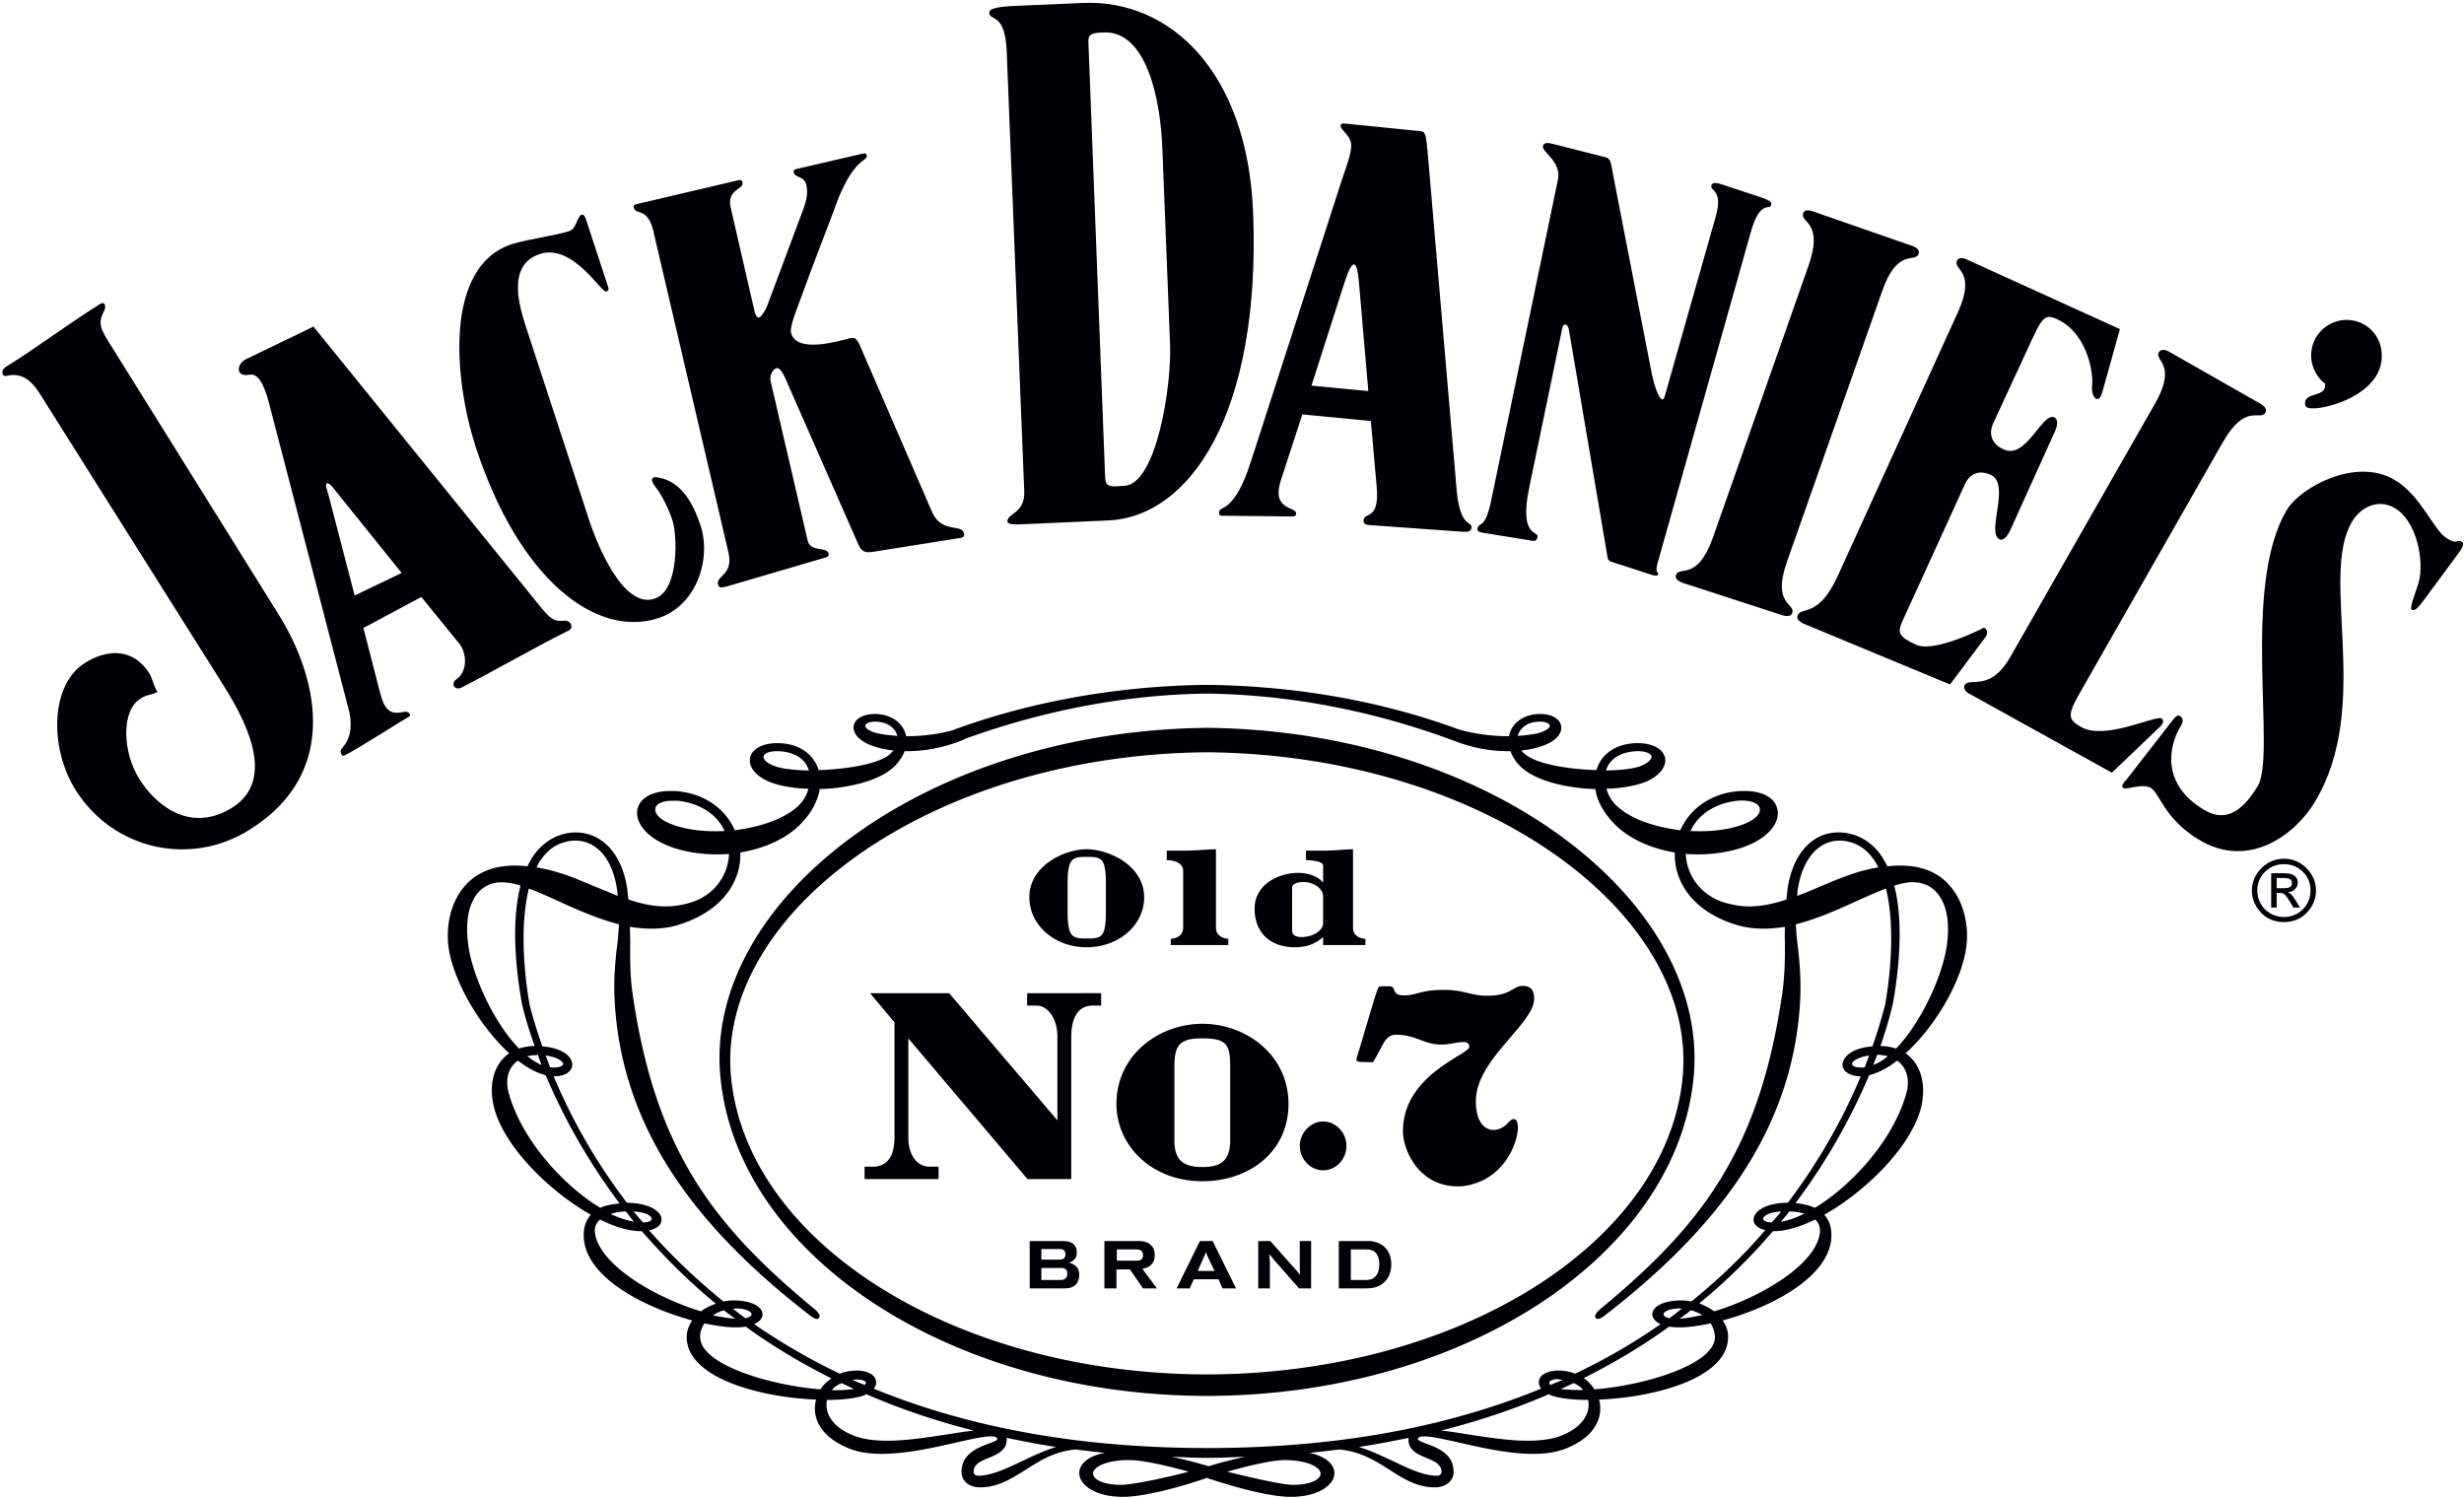 <svg version="1.2" xmlns="http://www.w3.org/2000/svg" width="676" height="411"><style>.s0{fill:#000006}</style><g id="Vrstva 3"><path id="&lt;Compound Path&gt;" fill-rule="evenodd" class="s0" d="M343.8 58.5c2.1 54.7-17.2 83.4-39.9 84.3l-24.7 1.1c-2 0-2.8-.3-2.8-.8-.1-2.4 4.9-2.1 4.6-8.4l-4.8-120.4c-.4-11.1-4.7-8.4-4.8-10.8 0-1.3 2.8-1.7 7.5-1.9l18.4-.8c23.7-.9 45 18.8 46.5 57.7zm-41-49.6c-3.2.1-4.3.5-4.2 2.5l4.6 119.7c.1 2.8 1.9 2.4 5.2 2.2 8.9-.3 13.1-27.6 12.6-39l-2.1-53.4c-.5-14.1-4.5-32.5-16.1-32zm66.2 25 20.8 2.1c1.3.1 1.5 1.1 2 7.2l7.9 92c1.1 9.9 4.2 7.6 4 9.6-.1 1.1-1.2 1.2-2.4 1.1l-25-1.8c-1.5 0-2.3-.3-2.2-1.4.2-2.3 4.4.2 3.6-9.1l-1.6-18.1-18.8-1.8-5.9 18.1c-2.7 8.5 4.4 7 4.2 9.2-.1.7-.6.7-1.3.7l-18.6-.2c-1 .1-1.3-.2-1.2-1.1.1-1.7 4.1.6 8.7-13.8L368 49.8c1.5-4.5 2.5-7 2.7-9.4.3-3.2-3-4.6-2.9-6 .1-.6.7-.5 1.2-.5zm.1 42.9-9.3 29 15.6 1.5-2.6-30.2c-.5-5.5-1.6-6.5-3.7-.3zm57-37.3 14.2 3.6c1.5.3 1.6 1 2.3 5.1l10.6 54.5c1.1 5.1 2.8 8.5 3.5 6.1l14.1-49.7c1.9-7.2-1.7-6.6-1.3-8.2.3-.9 1.3-.9 3.5-.1l10.6 3.5c1.8.7 2.6 1 2.3 2-.3 1.4-3.1-1.6-5.6 7.5l-25.6 90.9c-.7 2.8.4 2.1.2 2.9-.1.4-.8.4-1.5.2l-11.1-3.6c-.8-.2-1.2-.6-1.3-1.5l-10.6-62.4c-.3-1.5-1.5-1.8-1.8-.2l-9.1 43.9c-2.8 13.7 2.8 11.5 2.3 13.4-.2.9-.7 1.2-1.8.9l-13-2.1c-.9-.1-1.8-.4-1.7-1.1.6-2.2 1.9.3 3.6-6.8l18.5-88.9c1.1-5.2-4.5-7.6-4.1-9.4.3-.9 1.3-.9 2.8-.5zm-188.3 3.2c.4 1.6-4 .3-9.2 15.5l-5.9 15.5c-3.4 9.5-6.1 15.5-5.7 17.5 1.4 6 13.2 2.3 16.2 1.6 1.1-.3 1.7 0 2.5 1.5l20.2 46.6c2.6 5.3 8 2.9 8.5 5.3.3.9 0 1.2-.9 1.4l-24 3.8c-2.5.4-3.2-.3-4-2l-20-45.5c-.6-1.4-1.6-3.1-2.4-2.9-1.3.3-2 2.3-1.7 3.5l10.2 43.9c.8 3.1 5.2 1.6 5.7 3.4.1.4.1.9-.6 1.1l-27.3 8c-1.6.4-2.2.4-2.4-.6-.6-2.3 4.2-2.6 2.9-8.5l-20.7-88.6c-1.5-6.3-4.9-4.2-5.3-6.2-.2-.6.1-.9 1.2-1.1l27.7-6.5c.4-.1.8.1.9.6.5 2.1-4.5 1.8-3.2 7.1l6.6 28.7c.2.7.6 1.4 1.2 1.3.5-.1 1.6-1.8 2.1-3l10.1-27c.6-1.8 1.3-4 .7-6.4-.6-2.5-3.1-1.9-3.4-3.3-.2-.8.2-.9 1-1.1l18.1-4.2c.5-.1.8 0 .9.6zM497.4 58l27.3 9.5c1.3.5 2 1.2 1.7 2.1-.9 2.7-5.8-1.8-10 10.2L490.3 154c-4.3 12 2.4 11.5 1.4 14.2-.3.9-1.4 1-2.7.6l-27.4-8.9c-1.3-.5-2.1-1.2-1.8-2.1 1-2.7 5.8 1.8 10.1-10.2l26.3-74.8c4.2-12.1-2.4-11.6-1.5-14.3.3-.9 1.4-1 2.7-.5zm-336.7 2 6.2 18.9c.2.8-.2.9-.6 1.1-1.3.4-9.2-13.3-18.2-10.3-9.5 3.1-5.3 15.4-3.6 20.6l17 52c2.4 7.4 9.5 24.7 18 22 7.1-2.3 6.2-18.1 5-21.5-.9-2.8-3-7.3-4.9-9.5-1.5-2.1-.4-2.6.9-2.3 6.6 1.1 9.7 7.3 11.7 13.2 3 9.2-1.1 22-11.6 25.4-16.9 5.5-38.1-10.3-50.1-47-6-18.6-8.7-49.5 9.9-55.6 4-1.3 12.2-2.4 15.8-3.6 2-.6 2.1-4.1 3.4-4.5.5-.1.9.5 1.1 1.1zm378.9 11.2 42 19.1-4.8 17.2c-1 3.9-3.3 1.5-2.8-2.1.3-3.8-1.7-14.2-9.6-17.8-3.6-1.7-4.2-.4-8.1 8.1l-9.4 20.3c-1.4 2.9-.6 5.8 2.8 7.3 6.2 2.9 10.6-10.3 13.9-8.8 1.1.5.9 2.3.2 3.8l-12.3 27.2c-.9 1.9-2 2.9-2.9 2.5-3.8-1.8 3.1-15.2-2.4-17.7-3.1-1.4-5.7-.5-7.1 2.5l-17.2 37.7c-1.4 3.1-1 4.2 3.8 6.4 4.3 2 15.2-2.9 18.6-4.7 1 .5 1.1 1.6.5 2.5l-9.8 13.1-40.2-16.7c-1.3-.6-2-1.4-1.6-2.3 1.2-2.5 5.7.8 11-10.8l32.9-72.2c5.3-11.6-1.4-11.7-.2-14.3.4-.8 1.5-.9 2.7-.3zM28.7 85c-1.9 3.7-1.5 4.8 2.3 10.7l45.5 73c9.8 15.7 17.9 42.8-8.1 59-16.3 10.2-37.4 5.4-47.7-11-7.2-11.6-6.9-28.9 2.6-34.8 6.3-4 13.4-4 17.7 2.9.9 1.5 1.1 3.4 2.2 5-1.7 1.1-2.5.5-4.7 1.9-5.3 3.3-4.9 14.6-.3 22 5.1 8.1 14.6 14.7 25.5 7.9 12.9-8.1 2.6-25.6-2.6-33.9l-50-79.4c-2.5-4.1-5.3-6.1-9.1-5.2-1.7.4-1.7-1.5-.6-2.3 8.7-5.4 16.7-11.5 25.9-17.3 1.6-1 1.7.5 1.4 1.5zm624.7 11.7c.9 10.2-12.2 14.8-17.8 15.3-2.3.2-3.2-.2-3.2-1.1-.3-3.6 5.9-1.6 5.5-5.6-2.1-1.6-3.5-4.1-3.8-6.9-.5-5.4 3.5-10.1 8.9-10.6 5.4-.4 10 3.5 10.4 8.9zm-58.3-.2 25.1 14.3c1.2.7 1.8 1.6 1.3 2.4-1.4 2.5-5.4-2.9-11.7 8.2l-39.3 68.9c-3.5 6.1-3 7.2.5 9.2 6.5 3.7 20.4-3.3 22-2.4.8.5.4 1.6-.3 2.2L579.4 212l-39-21.6c-1.2-.6-1.8-1.5-1.4-2.4 1.4-2.4 6.9 2.1 12.5-7.7l39.7-69.5c6.3-11-.3-11.8 1.1-14.2.5-.8 1.6-.8 2.8-.1zm61.9 35.2c7.3 4.3 10.6 13.8 14.3 16 3.2 2 2.6 0 4.2 1 .6.4.1 1.6-.8 2.8l-9.9 13.4c-1.2 1.5-2.2 2.9-3.1 2.4-.8-.5 1.2-5.1 1.9-7.6 1.5-5.8-.5-16.7-6.6-20.3-4.5-2.7-9.4-.2-11.7 3.7-9.1 15.1 5.7 50.5-10.2 76.9-5.1 8.6-17.9 18.8-31.8 10.4-9.5-5.7-10.8-12.8-13.2-14.2-2.4-1.4-6.5.6-7.6 0-.8-.6.6-2 .9-2.3l12.6-16.2c.8-1.1 1.5-1.6 2-1.3 1.3.8.8 2 .3 2.8-3.4 5.6-5.4 16 6.4 23 5.1 3.1 9.9 1.5 14.7-6.5 5.2-8.6-4.6-54.8 8-75.8 3.9-6.4 19.2-14.5 29.6-8.2zM86 89.6l61.8 76.3c3.2 4 4.2 4.7 7.2 4.4 1.5-.1 2.6 1.9 1 2.7-10.6 5.3-19.3 10.5-29.5 15.7-1.7.8-3-1.1-1.3-2.3 3.3-2.3 2.9-7.7.4-10.3l-10-12.3-15.9 8.5 4.4 17.1c1.2 4.7 2.3 7 6.8 5.9 1-.3 2.2.9 1.2 1.4-1.7.9-14 8.8-17.6 10.6-.8.4-1.4-1.2-.8-1.8 2.5-2.9 2.9-5.8 2.2-9.9l-22.2-85.4c-1.6-5.9-3.3-7.7-5.2-7.4-4.1.8-3.5-3-1.1-4.2 6.5-3.2 14.4-6.9 18.6-9zm3.7 43c-.6.3.1 2 .5 3.5l7.1 27.3 12.9-6.2-17.8-22.1c-.4-.5-2-2.8-2.7-2.5zm536.9 103q2.4 0 4.4 1.2 2 1.2 3.2 3.2 1.2 2 1.2 4.3 0 2.4-1.2 4.4-1.2 2-3.2 3.2-2 1.1-4.4 1.1-2.4 0-4.4-1.1c-1.4-.8-2.4-1.9-3.2-3.2q-1.2-2-1.2-4.4 0-2.3 1.2-4.3t3.2-3.2q2-1.2 4.4-1.2zm0 1.5q-3 0-5.2 2.1-2.1 2.1-2.1 5.1 0 3 2.1 5.2 2.2 2.1 5.2 2.1t5.2-2.1q2.1-2.2 2.1-5.2t-2.1-5.1q-2.2-2.1-5.2-2.1zm-2 11.9h-1.5v-9.4h3.3q1.7 0 2.4.3t1.2.9q.4.6.4 1.4 0 1-.8 1.8-.7.7-1.9.8c.4.2.7.4 1 .7q.5.5 1.2 1.7l1.1 1.8h-1.8l-.9-1.5q-.9-1.5-1.4-2-.5-.5-1.4-.5h-.9zm0-8.1v2.8h1.9q1.2 0 1.7-.3.6-.3.6-1.1t-.6-1.1q-.5-.3-1.8-.3z"/><path fill-rule="evenodd" class="s0" d="M331.1 187.9c24.4.3 47.8 4.4 69 12.2 4 1.2 9.1 1.9 13.8 1.9h.1c.6-3.6 4.1-6.1 8.5-6.1h.4c3 .1 5.1 1.4 5.4 3.3.3 1.6-.8 3.8-4.7 5.3q-2.9 1.1-6.2 1.4.6.8 1.5 1.4c3.5 2.5 12 3.8 19.1 4 1.3-4.6 5.6-7.4 11.3-7.4 4 0 6.9 1.5 7.5 4 .5 2.3-1.4 4.8-4.8 6.4-2.8 1.2-6.8 2-11.3 2.1.6 2 1.7 3.8 3.3 5.1 3.6 3.2 9.8 5.4 17 6.3 2.7-6.1 8.5-10 15.6-10.7 6.1-.5 10.2 1.4 11 4.8.8 3.4-1.8 7-6.6 9.4-4.9 2.4-11.6 3.5-18.5 3 .2 5.7 4.1 12.1 12.4 13.8q2.5.6 5 .6c3.5 0 6.9-.8 10.2-1.9.1-.9.2-1.8.3-2.8 1.5-10.4 7.6-16.5 15.7-15.5 3.9.5 7.2 2.5 9.7 5.8q1 1.4 2 3.4c1.9-.2 3.8-.3 5.8-.1 4.9.4 9 2.4 11.8 6 3.4 4.2 4.9 10.5 4 16.6-1.3 9.1-8.4 21.4-16.6 28.8 4.2 2.9 5.8 8.6 4.2 15.1-3 11.1-15.8 23.2-26.5 29.2q2.3 2.6 1.9 6.8c-1.2 10.7-16.6 18.6-29.8 22.2 1.1 1.5 1.6 3.2 1.5 5-.6 11.3-21.3 16.2-35.4 16.7 1.2 4.4-.6 10-9 13.4-2.5 1-5.4 1.5-9.1 1.5-6.7 0-14.2-1.7-20.3-3.1-4.1-.9-7.6-1.7-9.6-1.7-1.7 0-1.7.6-1.7.8 0 .3 1.3.8 2.3 1.2 3 1.1 7.5 2.8 7.5 7.7 0 2.9-2.6 4.3-5.1 4.3-5 0-8.7-2.4-12.6-4.9-3.9-2.5-8-5-13.7-5.5-2.7.3-5.4.7-8.2.9 5 1.1 6.9 3.5 6.9 5.6 0 3.1-4.2 6.5-12 6.5-5.7 0-15.6-2.7-23-5.2-6.9 2.4-17.1 5.2-23 5.2-7.8 0-12-3.4-12-6.5 0-1.7 1.1-3.2 3.1-4.3q1.6-.8 3.9-1.3c-2.7-.2-5.3-.6-8-.9-5.7.5-9.7 3-13.6 5.5-4 2.5-7.7 4.9-12.7 4.9-2.5 0-5-1.4-5-4.3 0-4.9 4.5-6.6 7.4-7.7 1.1-.4 2.4-.9 2.4-1.2 0-.2 0-.8-1.8-.8-2 0-5.5.8-9.5 1.7-6.1 1.4-13.7 3.1-20.3 3.1-3.7 0-6.7-.5-9.1-1.5-8.4-3.4-10.2-9-9-13.4-14.1-.5-34.9-5.4-35.5-16.7-.1-1.8.5-3.5 1.5-5-13.1-3.6-28.6-11.5-29.7-22.2q-.4-4.2 1.9-6.8c-10.7-6-23.5-18.1-26.5-29.2-1.7-6.5-.1-12.2 4.1-15.1-8.1-7.4-15.2-19.7-16.6-28.8-.9-6.1.6-12.4 4-16.6 2.9-3.6 7-5.6 11.9-6 1.9-.2 3.8-.1 5.7.1q1-2.1 2-3.4c2.5-3.3 5.8-5.3 9.7-5.8 8-.9 14.2 5.1 15.7 15.5.1 1 .2 1.9.3 2.8 3.3 1.1 6.7 1.9 10.2 1.9q2.6 0 5.1-.6c8.3-1.7 12.1-8.1 12.3-13.8-6.8.5-13.6-.6-18.4-3-4.8-2.4-7.4-6-6.7-9.4.9-3.4 4.9-5.3 11.1-4.8 7.1.7 12.9 4.6 15.6 10.7 7.1-.9 13.3-3.1 17-6.3 1.5-1.3 2.7-3.1 3.2-5.1-4.5-.1-8.5-.9-11.2-2.1-3.5-1.6-5.3-4.1-4.8-6.4.5-2.5 3.5-4 7.5-4 5.6 0 9.9 2.8 11.3 7.4 7-.2 15.6-1.5 19.1-4q.8-.6 1.4-1.4-3.2-.3-6.1-1.4c-3.9-1.5-5-3.7-4.8-5.3.3-1.9 2.4-3.2 5.5-3.3h.3c4.5 0 7.9 2.5 8.6 6.1h.1c4.3 0 9.1-.6 12.9-1.7.1-.1.3-.1.4-.2 21.2-7.7 44.7-11.9 69.1-12.2zm0 2.4c-23.4.3-45.8 5-66.3 12.4-.3.2-.8.4-1.3.6-4.9 1.9-9.9 2.8-14.6 2.8h-.7q-.7 1.7-2 3.3c-4 4.9-13.9 6.9-21.3 7.1-.5 3-2 6-4.5 8.8-3.9 4.4-10.1 7.4-17.3 8.6.3 6.8-3.8 15.5-16.2 19.6-2.5.9-5.3 1.3-8.2 1.3-2 0-3.9-.2-5.9-.5q.1 2.3.1 4.5c0 4.5-.1 8.7.7 14.2 6.3 43 22.4 63.5 49.9 86.2 1.2 1 1.6 1.9 1.2 2.4-.3.4-1 .5-2.5-.7-31.5-24.3-48.2-48.8-52.6-76.9-1.7-11.4-1-18-.4-23.7.3-2.2.5-4.4.6-6.7-5.8-1.5-11.5-4-16.7-6.4-2.9-1.3-5.5-2.5-8-3.4-2.3 9.1-1.6 21.6.2 31.9.8 3.1 1.9 6.9 3.5 11.4 5.3.4 8.2 2.7 8.2 5 0 1.5-1.4 3.1-4.6 3.2h-.5c4.3 10.3 10.7 22.4 20.1 34.7 6.2.1 9.5 2.4 9.5 4.6 0 1.2-.9 2.4-3.4 3 5.8 6.6 12.6 13.2 20.4 19.5q1.3-.3 2.7-.3c5.5 0 8 2 8 3.8 0 1-.7 2-2.3 2.7 7.1 4.9 14.9 9.5 23.5 13.6.3-.1.5-.2.8-.3 4.6-1.3 8.7-.2 9.1 2.2.2.8 0 1.5-.6 2.2 24.1 9.9 54.1 16.3 91.5 16.3 37.5 0 67.5-6.4 91.6-16.3-.5-.7-.7-1.4-.6-2.2.5-2.4 4.6-3.5 9.2-2.2.2.1.5.2.7.3 8.7-4.1 16.5-8.7 23.5-13.6-1.5-.7-2.3-1.7-2.3-2.7 0-1.8 2.5-3.8 8-3.8q1.4 0 2.7.3c7.8-6.3 14.6-12.9 20.3-19.6-2.3-.5-3.3-1.8-3.2-2.9 0-2.2 3.3-4.6 9.4-4.6 9.3-12.3 15.7-24.4 20-34.7h-.3c-3.2-.1-4.7-1.7-4.7-3.2.1-2.3 2.9-4.6 8.2-5 1.6-4.5 2.7-8.4 3.5-11.5 1.8-10.3 2.5-22.7.2-31.8-2.4.9-5.1 2.1-8 3.4-5.2 2.4-10.8 4.9-16.7 6.4.1 2.3.3 4.5.6 6.6.6 5.8 1.3 12.4-.4 23.8-4.4 28.1-21.1 52.6-52.6 76.9-1.5 1.2-2.2 1.1-2.5.7-.4-.5 0-1.4 1.2-2.4 27.5-22.7 43.6-43.2 49.9-86.2.8-5.5.8-9.7.8-14.2q-.1-2.2 0-4.5c-2 .3-3.9.5-5.9.5-2.8 0-5.6-.4-8.2-1.3-12.4-4.1-16.4-12.8-16.1-19.6-7.2-1.2-13.4-4.2-17.3-8.6-2.5-2.8-4.1-5.8-4.5-8.8-7.5-.2-17.4-2.2-21.4-7.1q-1.3-1.6-1.9-3.3h-.7c-4.7 0-9.8-.9-14.6-2.8q-.4-.1-.6-.2c-20.8-7.7-43.6-12.5-67.4-12.8zm0 9.4c79.1.8 138.5 48.6 133.5 96.3-5 48.6-63.1 86.9-133.5 87-70.3-.1-128.4-38.4-133.4-87-5.1-47.7 54.3-95.4 133.4-96.3zm0 6.7c-77 .7-135.1 45-130.5 89.5 4.7 45.4 61.7 81.1 130.5 81.2 68.8-.1 125.9-35.8 130.5-81.2 4.6-44.5-53.4-88.8-130.5-89.5zM363 307.7c3.4 0 6.4 3 6.4 6.7s-2.9 6.7-6.4 6.7c-3.5 0-6.4-3.1-6.4-6.7s3-6.7 6.4-6.7zM298.1 233c6 0 15.8 4.4 15.8 13.2 0 7.5-6.8 13.7-15.8 13.7-8.9 0-15.7-6.2-15.7-13.7 0-8.8 9.8-13.2 15.7-13.2zm.1 2.1c-4 0-5.3.3-5.3 7.4v7.6c0 7.1 1.3 7.4 5.3 7.4s5.2-.3 5.2-7.4v-7.6c0-7.1-1.2-7.4-5.2-7.4zm73-2.1v21.6c0 2.9 3.4 3 3.4 3v1.7H363v-2.2c-1.9 1.7-4.3 2.8-7.7 2.8-7 0-11.1-4.2-11.1-10.6 0-6.7 6.7-9.8 11.9-9.8 2.9 0 5.6 1 6.8 2.6h.1v-4.6c0-1.5-4.7-1.5-4.7-1.5v-2.6h4.7c2.7 0 5.5-.3 8.2-.4zm-13.6 9c-1.6 0-3.1.5-3.1 1.6v11.8c0 1 .8 1.7 2.5 1.7 3.4 0 6-1.9 6-3.8v-7.4c0-2-2.5-3.9-5.4-3.9zm-24-9v21.5c0 3 3.4 3.1 3.4 3.1v1.7h-15.8v-1.7s3.4-.1 3.4-3.1V239c0-3.1-4.5-3-4.5-3v-2.6h4.5c3 0 6-.3 9-.4zm-21.5 107.5c1.4 0 2.8.1 3.9 1.4.7.7.8 1.7.8 2.5 0 1-.3 2.1-1.2 2.8-.7.6-1.6.8-2.2.9l4 5.4h-3.8l-3.6-5.2h-3.7v5.2H303v-13zm-.6 2.3h-5.1v3.1h5.2c.7 0 2 0 2-1.5 0-.3-.1-.7-.3-1-.2-.3-.5-.6-1.8-.6zm-20.5-2.3c1.4 0 3 0 3.9 1.3.5.7.5 1.4.5 1.9 0 .3 0 1.1-.5 1.7-.5.7-1.2.9-1.7 1 .9.3 2.9.8 2.9 3.4 0 .7-.2 1.5-.6 2.2-1 1.5-2.7 1.5-4 1.5h-9v-13zm-.3 2.2h-5v2.9h4.7c.4 0 .8 0 1.1-.1.8-.3.8-1.2.8-1.4 0-1.3-1.1-1.4-1.6-1.4zm.4 5.2h-5.4v3.3h5c.7 0 2.1 0 2.1-1.8 0-1.5-1.2-1.5-1.7-1.5zm83.4-7.4h1.4c3.9.4 5.8 3 5.8 6.4 0 1.5-.4 3-1.3 4.2-1.9 2.4-4.3 2.4-6.3 2.4h-6.8v-13zm-.1 2.3h-3.8v8.4h3.6c1.2 0 2.5 0 3.4-1.3.4-.5.8-1.4.8-3.1 0-1.2-.3-2-.6-2.6-.9-1.4-2.3-1.4-3.4-1.4zm-14.7-2.3v13h-3.3l-6.5-7.4c-.6-.7-.9-1.1-1.7-2 .1 1 .1 1.2.2 2.2v7.2h-3.2v-13h3.3l6.4 7.2c.8.9 1 1.1 1.8 2.1-.1-1.2-.1-1.5-.1-2.7v-6.6zm-27 0 6.4 13h-3.7l-1.1-2.5h-6.8l-1.1 2.5h-3.6l6.4-13zm-1.8 2.9q-.1.3-.2.5-.1.3-.2.5l-1.9 4.3h4.6l-2-4.2q-.1-.3-.2-.5-.1-.3-.1-.6zm86.8-72.9c2.3 0 3.2 1.2 3.2 3.6-.2 7-16 16.6-16 28 0 9 5.8 9.1 8.5 6.3.7-.7 1.4-1.6 2.2-1.3 2.4.9-.2 14.5-11.3 17.7-1.4.5-2.9.7-4.4.7-10.6 0-15-9.9-15-15.1 0-15.6 18.2-21 18.2-23.2 0-2.5-4.2-.6-7.6-.6-4.9 0-7-2.7-12.5-2.7-2.2 0-3 1.5-4.2 3.7-.2.4-1 1.9-1.2 2.3-1.1 1.7-.5 1.6-2.2 1.5H374c-2.2-.1-2.1-.2-1.4-2.4.5-1.6 4.5-15.2 4.9-16.3.8-2.1.5-2.1 2.2-2.1h1.3c1.4 0 1.3.7 1.6 1.3.3.6.7 1.2 2.6 1.2 3.6 0 4.4-1.5 10.8-1.5 5.9 0 7.4 1.6 12 1.6 6.7 0 7-2.7 9.7-2.7zm-115.6 2v3.4h-2.3c-3.9 0-5.9 3.2-5.9 8.6v39h-12l-32.7-38.6V312c0 5.2 2.6 8.1 5.8 8.1h2.5v3.4h-20.3v-3.4h2.3c3.8 0 5.9-2.7 5.9-8.1v-31.5l-6.7-8h21.7l29.7 34.9v-22.9c0-5.2-2.7-8.6-5.8-8.6h-2.5v-3.4zM422.4 198c-3.1 0-5.4 1.6-6 3.9q3-.2 5.5-.7c2.2-.6 3.3-1.5 3.3-2.1-.1-.5-.8-1-2.4-1.1zm-182.2 0h-.4c-1.6.1-2.4.6-2.4 1.1-.1.6 1 1.5 3.3 2.1q2.5.5 5.5.7c-.6-2.3-3-3.9-6-3.9zm209.2 8.1h-.4c-4.4.2-7.4 2.1-8.4 5.3 4.4-.1 7.8-.5 9.7-1.3 2.2-.9 2.9-2 2.8-2.6-.2-.7-1.4-1.4-3.7-1.4zm-235.8 0h-.4c-2.4 0-3.6.7-3.7 1.4-.1.7.5 1.7 2.8 2.6 1.9.8 5.3 1.2 9.6 1.3-.9-3.2-3.9-5.1-8.3-5.3zm263 13.6c-6 .7-10.7 3.7-12.8 8.3 5.7.3 11-.4 14.9-2 2.8-1.1 4.4-2.8 4.1-4.2-.3-1.5-2.7-2.4-6.2-2.1zm-292.1 0c-2.6 0-4.5.8-4.7 2.1-.3 1.4 1.3 3.1 4.1 4.2 3.9 1.6 9.2 2.3 14.9 2-2.1-4.6-6.8-7.6-12.8-8.3h-1.5zm308.7 24.5c-.1.6-.1 1.1-.1 1.6q2.9-1.1 5.9-2.4c5.2-2.2 10.5-4.5 16.3-5.4-.4-.9-.9-1.8-1.5-2.5-2-2.8-4.7-4.4-8-4.8-6.4-.7-11.3 4.6-12.6 13.5zm-336.5-13.5c-3.3.4-6 2-8 4.8-.6.7-1.1 1.6-1.5 2.5 5.9.9 11.2 3.2 16.4 5.4 2 .8 3.9 1.6 5.9 2.4-.1-.6-.1-1-.2-1.6-1.2-8.9-6.1-14.2-12.6-13.5zm363 12.3c1.7 6.7 2.3 16.8-.3 31.9-.4 2-1.5 6.3-3.5 12.1h.3q2.2.1 4 .7c7.1-7.4 12.8-20.3 13.9-28.2 1.1-7.9-.7-12.1-2.5-14.3-1.5-1.9-3.6-2.9-5.9-3.1-1.8-.2-3.8.2-6 .9zm-382.8-.9c-2.4.2-4.4 1.2-6 3.1-1.7 2.2-3.5 6.4-2.4 14.3s6.7 20.8 13.9 28.2q1.8-.6 3.9-.7h.4c-2.1-5.8-3.2-10.1-3.6-12.1-2.6-15.1-2-25.2-.3-31.9-2.1-.7-4.1-1-5.9-.9zM515 289.4q-.5 1.4-1.1 2.8 2-.7 4-2.4-1.2-.3-2.5-.4zm-365.3.2 1.2 3.2c.4.1.7.1 1 .1 1.8 0 2.6-.5 2.6-1 0-.7-1.7-1.9-4.8-2.3zm-2.1-.2-.4.1q-1.3 0-2.5.3 2 1.6 3.9 2.4-.6-1.4-1-2.8zm365.2.2c-3 .4-4.7 1.6-4.7 2.3 0 .5.8 1 2.4 1h.1c.3 0 .6 0 1-.1l1.2-3.2zm7.7 1.4c-2.7 2.1-5.3 3.4-7.7 4a168.1 168.1 0 0 1-20.2 35.1q3.2.3 5.3 1.3c10-6 21.8-18.8 25.2-31.8.9-3.6-.1-6.8-2.6-8.6zm-378.4 0c-2.6 1.8-3.5 5-2.6 8.6 3.4 13 15.2 25.8 25.2 31.8 1.4-.7 3.3-1 5.3-1.2-9.7-12.9-16.1-25.3-20.3-35.2-2.4-.6-4.9-1.9-7.6-4zm348.8 41.4q-1.1 1.4-2.3 2.8c2-.3 4.1-1.1 6.4-2.2q-2-.6-4.1-.6zm-317.1 0 2.6 3c1.6 0 2.4-.5 2.4-1 0-.6-1.2-1.8-5-2zm314.9 0c-3.7.2-5 1.4-5 2 0 .5.9 1 2.4 1l2.6-3zm-317 0c-1.6 0-3 .3-4.2.7q3.6 1.6 6.4 2.1l-2.2-2.8zm326.3 2.2c-4.3 2.1-8.2 3.2-11.3 3.2h-.3c-5.7 6.7-12.4 13.4-20.2 19.8 1.5.6 2.9 1.3 4.1 2.2 13.4-4.1 28.1-13.1 29-21.7q.2-2-1.3-3.5zm-333.4 0q-1.6 1.5-1.4 3.5c1 8.6 15.7 17.6 29.1 21.7 1.2-.9 2.6-1.6 4.1-2.1-7.8-6.4-14.5-13.2-20.3-19.9h-.2c-3.2 0-7.1-1.1-11.3-3.2zm296 24.4c-3 .1-4.2 1-4.2 1.6 0 .4.5.8 1.6 1.1 1.2-.9 2.3-1.8 3.4-2.6-.2-.1-.5-.1-.8-.1zm-258.3 0q-.6 0-1.2.1c1.1.9 2.3 1.7 3.4 2.6 1.2-.3 1.7-.7 1.7-1.1 0-.6-1.2-1.5-3.9-1.6zm261.6.5q-1.5 1.2-3.1 2.3c1.8-.1 3.9-.5 6.2-1q-1.5-.9-3.1-1.3zm-265.3 0q-1.7.5-3 1.4c2.4.5 4.4.8 6.1.9q-1.6-1.1-3.1-2.3zm-5.3 3.6c-.9 1.2-1.3 2.6-1.2 4 .4 7.5 19.7 13.1 33 14.1.8-1.2 1.8-2.2 3-3-8.7-4.4-16.5-9.1-23.5-14.2-.8.1-1.7.2-2.7.2h-.1c-2.2 0-5.2-.4-8.5-1.1zm276 0c-3.3.7-6.3 1.1-8.6 1.1-1 0-1.9-.1-2.8-.2-7 5.1-14.8 9.8-23.4 14.1 1.1.8 2.2 1.9 2.9 3.1 13.3-1 32.6-6.6 33.1-14.1 0-1.4-.4-2.8-1.2-4zm-41.9 15.3c-1.5 0-2.3.5-2.4 1q0 .2.4.6c1.1-.5 2.2-.9 3.3-1.4q-.7-.1-1.3-.2zm-193.5.2c1 .5 2.2.9 3.3 1.4.2-.2.4-.5.4-.6-.1-.6-1.6-1.1-3.7-.8zm197.8.9q-1.7.8-3.5 1.6c1.7.2 3.7.3 6.1.3-.6-.9-1.6-1.5-2.6-1.9zm-200.8 0c-1 .4-2 1-2.7 1.9 2.4.1 4.5-.1 6.1-.3l-3.4-1.6zm194.1 3c-9 3.9-18.9 7.3-29.6 10 2.1.2 4.4.6 7 1 5.3.8 11.3 1.8 16.7 1.8 3.5 0 6.4-.4 8.7-1.2 6.9-2.5 8.6-6.9 7.9-10-4.5 0-8.2-.5-10.3-1.3-.2-.1-.3-.2-.4-.3zm-187.4 0c-.2.1-.3.2-.4.3-2.1.8-5.8 1.3-10.3 1.3-.7 3.1.9 7.5 7.9 10 2.3.8 5.1 1.2 8.6 1.2 5.4 0 11.5-1 16.8-1.8q3.8-.6 6.9-1c-10.7-2.7-20.5-6.1-29.5-10zm148.9 12c-4.4.9-9 1.8-13.7 2.5 3.2 1 6.2 2.4 9.2 3.8 4.4 2.1 8.5 4.1 12.3 4.1.8 0 1.2-.7 1.2-.9 0-2.3-2-3.1-4.2-4-2.3-1-4.9-2-4.9-5.1 0-.2.1-.3.1-.4zm-110.4 0c0 .1.1.2.1.4 0 3.1-2.6 4.1-4.9 5.1-2.3.9-4.2 1.7-4.2 4 0 .2.4.9 1.2.9 3.7 0 7.9-2 12.3-4.1 2.9-1.4 6-2.8 9.1-3.8-4.7-.7-9.2-1.6-13.6-2.5zm33.7 6.1c-3.9 0-6.3.7-7.6 1.3-1.4.6-2.3 1.5-2.3 2.4 0 1.6 2.7 3.1 7.7 3.1 2.6 0 10.9-1.6 18.5-3.6-7.1-2-13.1-3.2-16.3-3.2zm42.8 0c-3.6 0-10.3 1.6-15.9 3.2 7.3 1.8 15.3 3.6 17.9 3.6 5.1 0 7.7-1.5 7.7-3.1 0-1.7-3.4-3.6-9.7-3.7zm-11-.9c-3.3.1-6.7.3-10.2.3h-.3c-3.3 0-6.4-.2-9.6-.3 3.6.8 7.2 1.7 10.1 2.6 3.5-1.1 6.8-1.9 10-2.6zm-11.7-118.8c11.8 0 23.6 8.4 23.6 22 0 13.3-11 21.2-23.6 21.2-14.1 0-23.6-9.9-23.6-21.2 0-13.6 11.8-22 23.6-22zm0 4c-6 0-7.7 1.6-7.7 7.6V313c0 5.7 2.9 7.2 7.7 7.2 4.7 0 7.6-1.5 7.6-7.2v-20.5c0-6-1.1-7.6-7.6-7.6z"/></g></svg>